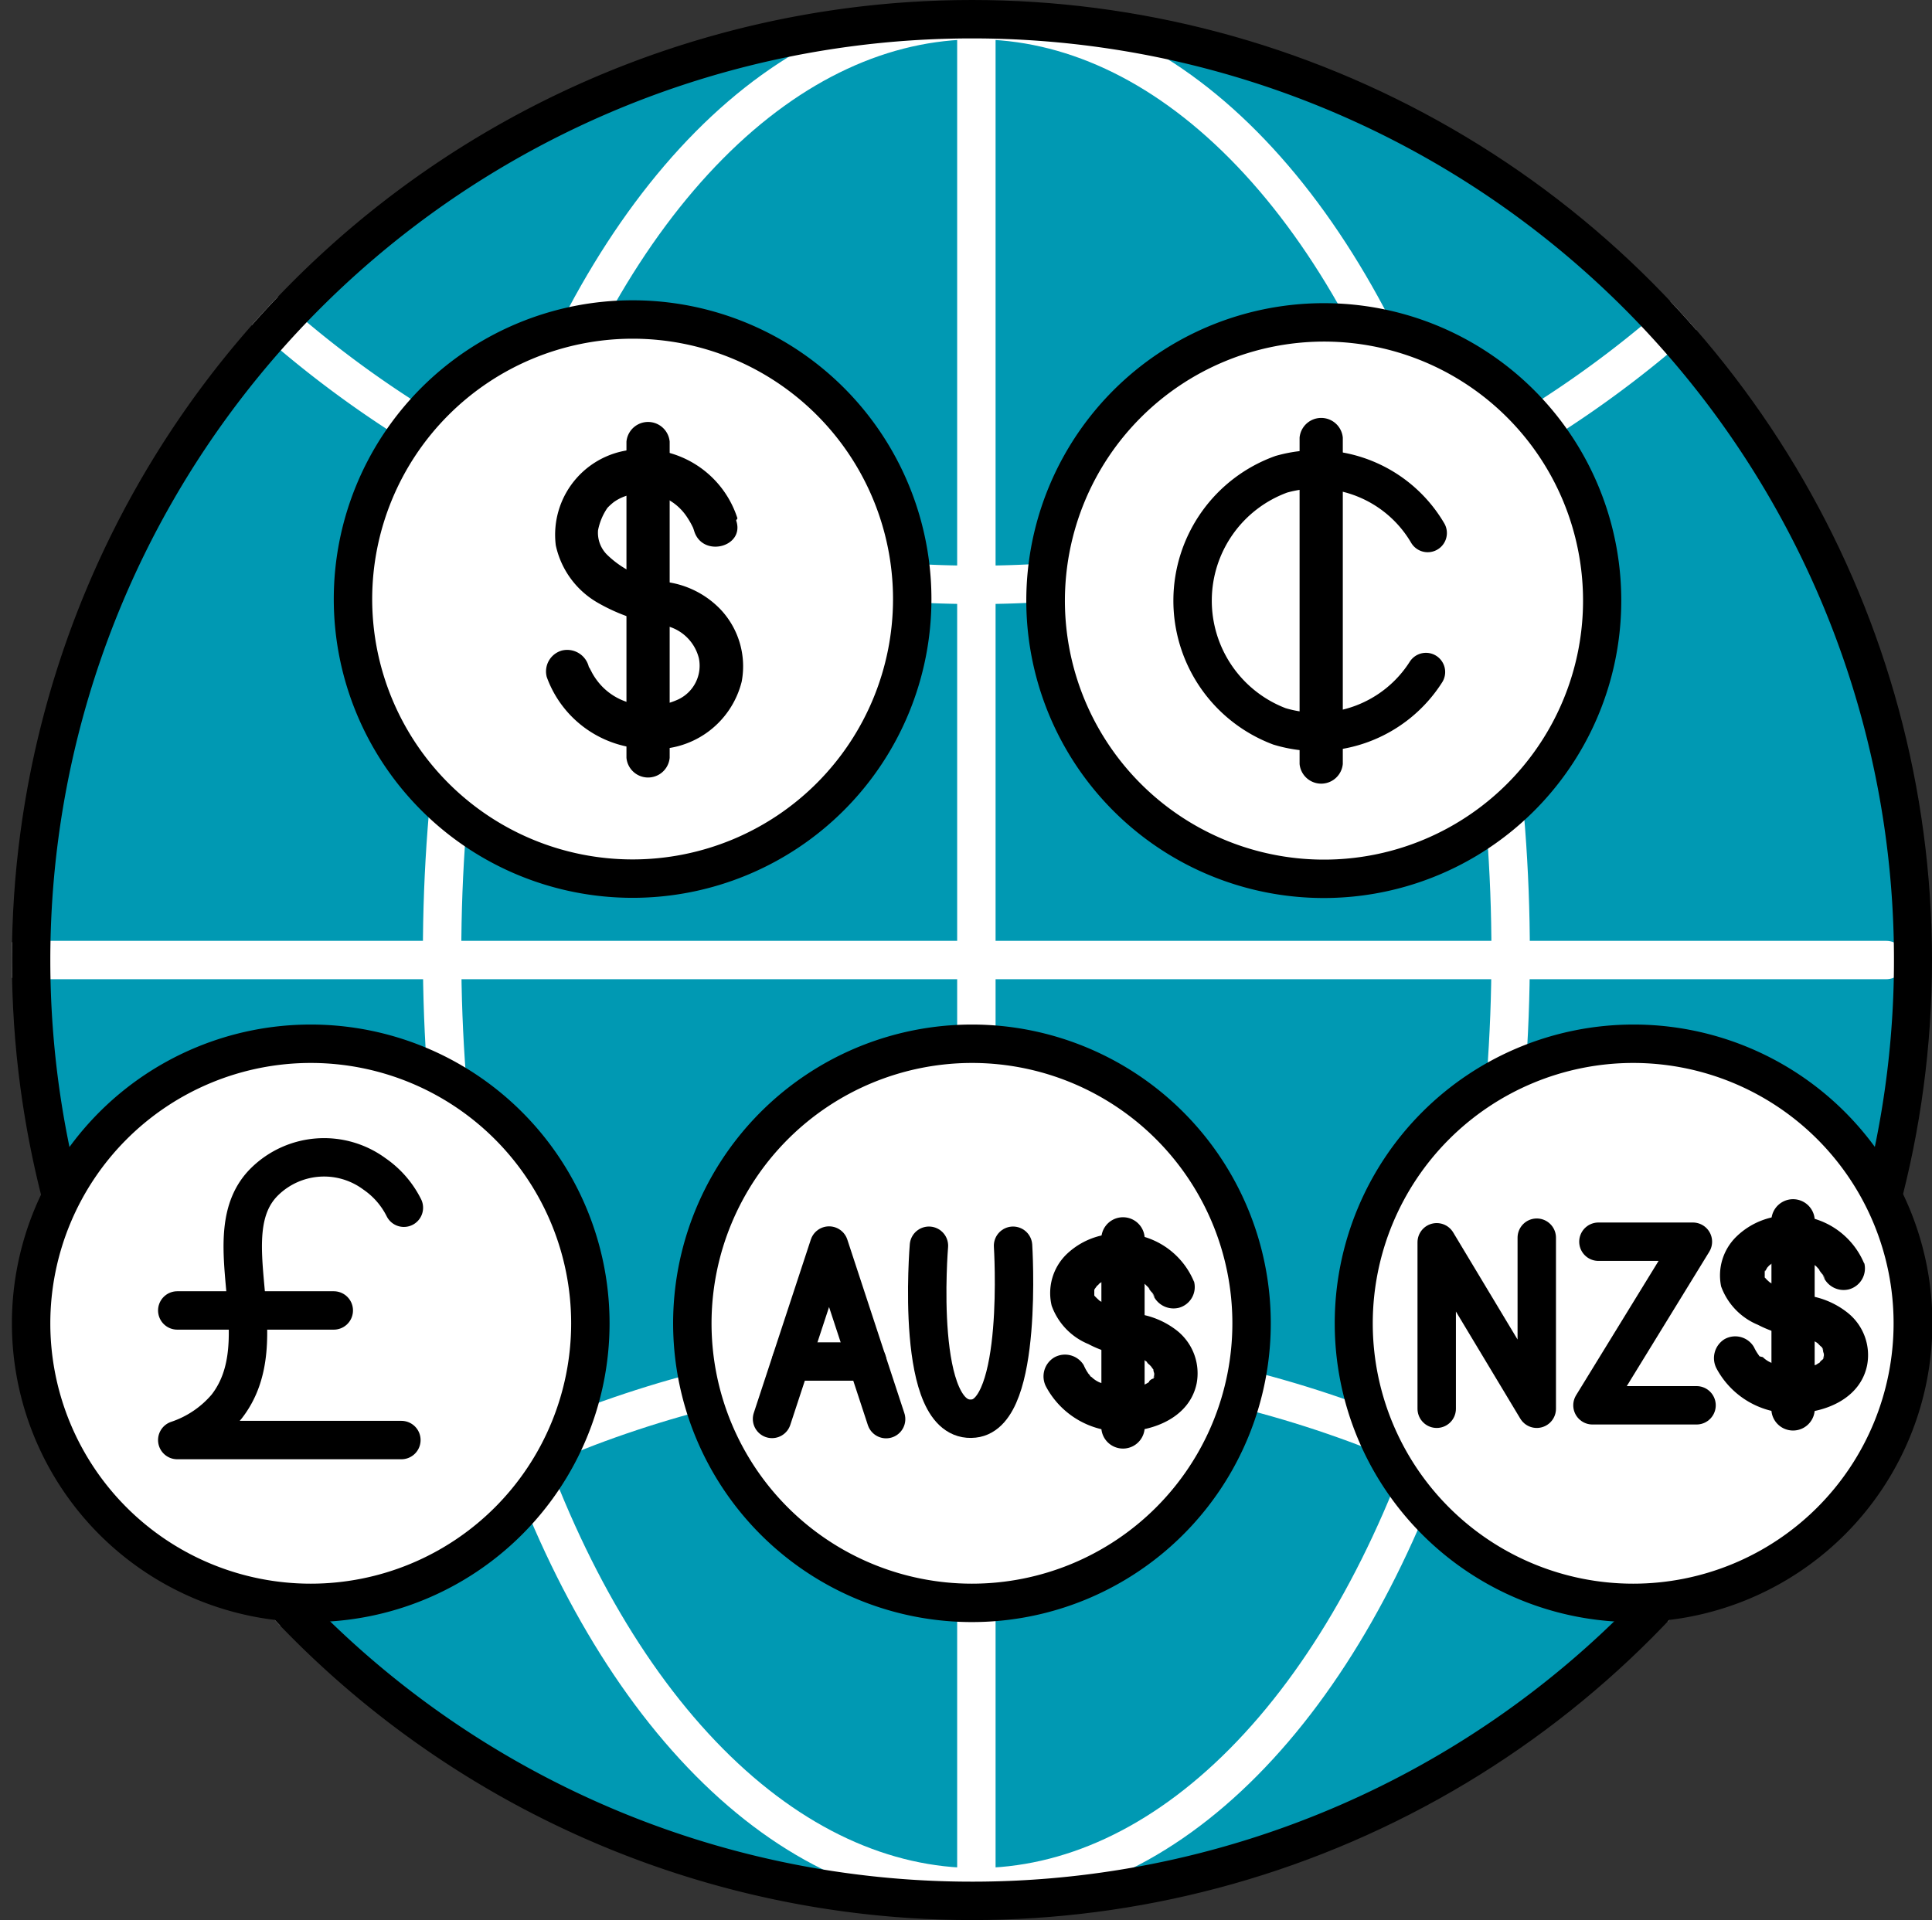 <svg xmlns="http://www.w3.org/2000/svg" xmlns:xlink="http://www.w3.org/1999/xlink" viewBox="0 0 100.6 100"><rect x="0" y="0" width="100.6" height="100" fill="#333333" stroke="none"/><defs><style>.cls-1,.cls-4,.cls-6,.cls-7{fill:none;}.cls-2{clip-path:url(#clip-path);}.cls-3{fill:#0099b3;}.cls-4{stroke:#fff;}.cls-4,.cls-6,.cls-7{stroke-linecap:round;stroke-width:2px;}.cls-4,.cls-6{stroke-linejoin:round;}.cls-5{fill:#fff;}.cls-6,.cls-7{stroke:#000;}.cls-7{stroke-miterlimit:10;}</style><clipPath id="clip-path" transform="translate(0.62 0)"><ellipse class="cls-1" cx="49.99" cy="50" rx="49.99" ry="50"/></clipPath></defs><g id="レイヤー_2" data-name="レイヤー 2"><g id="レイヤー_1-2" data-name="レイヤー 1"><g class="cls-2"><ellipse class="cls-3" cx="50.81" cy="49.96" rx="48.84" ry="48.32"/><line class="cls-4" x1="1" y1="50" x2="98.22" y2="50"/><line class="cls-4" x1="50.84" y1="1.19" x2="50.84" y2="98.89"/><ellipse class="cls-4" cx="50.84" cy="49.67" rx="27.82" ry="48.62"/><path class="cls-4" d="M1.62,1.46a55.18,55.18,0,0,0,48.68,29,55.19,55.19,0,0,0,48.54-29" transform="translate(0.62 0)"/><path class="cls-4" d="M1.62,96.06c1.38-2,18.15-25.42,48.61-25.42S97.46,94.06,98.84,96.06" transform="translate(0.62 0)"/><path d="M50,2A48,48,0,1,1,2,50,48,48,0,0,1,50,2m0-2a50,50,0,1,0,50,50A50,50,0,0,0,50,0Z" transform="translate(0.62 0)"/></g><path class="cls-5" d="M32.32,45.76A14.56,14.56,0,1,1,46.88,31.2,14.57,14.57,0,0,1,32.32,45.76Z" transform="translate(0.62 0)"/><path d="M32.32,17.64A13.56,13.56,0,1,1,18.76,31.2,13.57,13.57,0,0,1,32.32,17.64m0-2A15.56,15.56,0,1,0,47.88,31.2,15.56,15.56,0,0,0,32.32,15.64Z" transform="translate(0.62 0)"/><path d="M37.78,27a5.17,5.17,0,0,0-5-3.6,4.45,4.45,0,0,0-4.46,5,4.55,4.55,0,0,0,2.2,3A9.58,9.58,0,0,0,34,32.58a2.31,2.31,0,0,1,1.77,1.7,1.94,1.94,0,0,1-1.08,2.15,3.58,3.58,0,0,1-2.75.1,3.19,3.19,0,0,1-1.19-.76,3.37,3.37,0,0,1-.53-.71l-.12-.23c-.12-.22,0,.1-.08-.17a1.16,1.16,0,0,0-1.38-.78,1.13,1.13,0,0,0-.79,1.38A5.66,5.66,0,0,0,33.1,39,4.64,4.64,0,0,0,38,35.5a4.32,4.32,0,0,0-1.11-3.77A4.78,4.78,0,0,0,34,30.3,5.08,5.08,0,0,1,31,28.9a1.61,1.61,0,0,1-.48-1.28,3.1,3.1,0,0,1,.49-1.17c.11-.23-.35.33,0,0a3.08,3.08,0,0,1,.33-.3,2.33,2.33,0,0,1,.9-.39,2.86,2.86,0,0,1,1.71.15,2.77,2.77,0,0,1,1.19,1,4.42,4.42,0,0,1,.34.6c0,.05.1.21,0,0l.06.19c.47,1.36,2.65.77,2.17-.6Z" transform="translate(0.62 0)"/><path d="M32,23V39.47a1.13,1.13,0,0,0,2.25,0V23A1.13,1.13,0,0,0,32,23Z" transform="translate(0.62 0)"/><path class="cls-5" d="M15.56,83.48A14.56,14.56,0,1,1,30.12,68.92,14.57,14.57,0,0,1,15.56,83.48Z" transform="translate(0.62 0)"/><path d="M15.56,55.36A13.56,13.56,0,1,1,2,68.92,13.57,13.57,0,0,1,15.56,55.36m0-2A15.56,15.56,0,1,0,31.12,68.92,15.56,15.56,0,0,0,15.56,53.36Z" transform="translate(0.62 0)"/><path class="cls-6" d="M20.41,62.9a4.67,4.67,0,0,0-1.53-1.76,4.42,4.42,0,0,0-5.71.39c-2.8,2.73.76,8.23-2,11.74A5.76,5.76,0,0,1,8.61,75H20.28" transform="translate(0.62 0)"/><line class="cls-6" x1="9.23" y1="68.25" x2="17.38" y2="68.25"/><path class="cls-5" d="M68.31,45.76A14.49,14.49,0,1,1,82.8,31.27,14.5,14.5,0,0,1,68.31,45.76Z" transform="translate(0.62 0)"/><path d="M68.31,17.79A13.49,13.49,0,1,1,54.83,31.27,13.5,13.5,0,0,1,68.31,17.79m0-2A15.49,15.49,0,1,0,83.8,31.27,15.48,15.48,0,0,0,68.31,15.79Z" transform="translate(0.62 0)"/><path class="cls-7" d="M73.72,27.76A6.71,6.71,0,0,0,66.1,24.7,7,7,0,0,0,66,37.83,6.73,6.73,0,0,0,73.63,35" transform="translate(0.62 0)"/><path d="M67.05,22.79v17a1.13,1.13,0,0,0,2.25,0v-17a1.13,1.13,0,0,0-2.25,0Z" transform="translate(0.62 0)"/><path class="cls-5" d="M50,83.48A14.56,14.56,0,1,1,64.55,68.92,14.57,14.57,0,0,1,50,83.48Z" transform="translate(0.62 0)"/><path d="M50,55.36A13.56,13.56,0,1,1,36.43,68.92,13.57,13.57,0,0,1,50,55.36m0-2A15.56,15.56,0,1,0,65.55,68.92,15.56,15.56,0,0,0,50,53.36Z" transform="translate(0.62 0)"/><polyline class="cls-6" points="40.2 73.9 43.17 64.87 46.14 73.91"/><line class="cls-6" x1="41.19" y1="70.91" x2="45.16" y2="70.91"/><path class="cls-6" d="M47.75,64.88s-.79,9.35,2.33,9c2.61-.27,2.05-9,2.05-9" transform="translate(0.62 0)"/><path d="M61.55,66.75a4.06,4.06,0,0,0-3.91-2.5,3.87,3.87,0,0,0-2.73,1.08A2.82,2.82,0,0,0,54.14,68a3.4,3.4,0,0,0,1.91,2,5.5,5.5,0,0,0,1.42.52c.39.08.79.1,1.17.2a1.22,1.22,0,0,1,.27.09c-.23-.1.08,0,.11.07a.72.72,0,0,1,.19.13c-.08-.15-.2-.18-.06,0a1.29,1.29,0,0,1,.17.16s.18.26.06.06l.1.18c-.12-.23.05.28,0,.09v.13c0-.1,0-.09,0,0-.13.3.12-.13,0,.1l-.09.14c-.11.19.17-.13,0-.06s-.27.25-.09.11a2.26,2.26,0,0,1-.26.16c-.16.11-.07,0,0,0a2.65,2.65,0,0,1-.37.12l-.27.06c-.25,0,.22,0-.08,0l-.41,0a3.16,3.16,0,0,1-1.09-.2c-.27-.08.19.11,0,0L56.64,72a1.41,1.41,0,0,1-.43-.29c-.05,0-.09-.11-.14-.15s-.09-.1,0,0L56,71.46a2.47,2.47,0,0,1-.19-.36,1.14,1.14,0,0,0-1.54-.4,1.15,1.15,0,0,0-.41,1.54,4.41,4.41,0,0,0,4,2.31c1.61,0,3.47-.75,3.83-2.5a2.84,2.84,0,0,0-1-2.73,4.31,4.31,0,0,0-2.31-.92,4,4,0,0,1-1.13-.32l-.37-.19-.25-.15c-.1-.08-.11-.08,0,0l-.15-.14-.12-.12c.12.11-.16-.17,0,0l0-.1c0,.1,0,.08,0-.06V67.2c0,.12,0,.11,0,0s0-.11,0,0c0-.07.09-.14.13-.22s-.17.14,0,0,.07-.07.1-.1.22-.16.07-.06c0,0,.39-.22.21-.14a2.6,2.6,0,0,1,.65-.17c-.22,0,.15,0,.16,0a2.26,2.26,0,0,1,.45,0c-.05,0-.18,0,0,0a3.15,3.15,0,0,1,.44.11c-.17-.06.15.08.15.08l.27.16c-.2-.13,0,0,.06.07a2.83,2.83,0,0,1,.24.25c-.21-.22,0,.07.09.15s.21.47,0,0a1.16,1.16,0,0,0,1.39.78,1.12,1.12,0,0,0,.78-1.38Z" transform="translate(0.62 0)"/><path d="M56.73,64.42v10a1.13,1.13,0,0,0,2.25,0v-10a1.13,1.13,0,0,0-2.25,0Z" transform="translate(0.62 0)"/><circle class="cls-5" cx="85.04" cy="68.92" r="14.56"/><path d="M84.42,55.36A13.56,13.56,0,1,1,70.86,68.92,13.57,13.57,0,0,1,84.42,55.36m0-2A15.56,15.56,0,1,0,100,68.92,15.55,15.55,0,0,0,84.42,53.36Z" transform="translate(0.62 0)"/><polyline class="cls-6" points="74.81 73.37 74.81 64.7 80.02 73.37 80.02 64.46"/><polyline class="cls-6" points="83.23 64.67 88.15 64.67 82.92 73.19 88.34 73.19"/><path d="M96.45,65.81a4.06,4.06,0,0,0-3.91-2.5,3.87,3.87,0,0,0-2.73,1.08A2.82,2.82,0,0,0,89,67a3.43,3.43,0,0,0,1.92,2,5.89,5.89,0,0,0,1.42.52c.38.07.78.09,1.17.19.09,0,.18,0,.27.09-.23-.09.08,0,.1.07a.59.59,0,0,1,.19.13c-.08-.15-.19-.18,0,0a1.29,1.29,0,0,0,.17.16s.17.26,0,.06a1.74,1.74,0,0,1,.11.18c-.12-.23.05.28,0,.09v.13c0-.1,0-.09,0,0-.12.3.12-.14,0,.09l-.09.14c-.11.2.17-.13.05-.06s-.27.26-.09.11c-.08.07-.18.11-.26.17s-.07,0,0,0a2.4,2.4,0,0,1-.38.12,2.61,2.61,0,0,1-.27.06c-.24.06.22,0-.07,0l-.41,0a3.12,3.12,0,0,1-1.09-.2c-.28-.08.19.11,0,0l-.14-.08a1.41,1.41,0,0,1-.43-.29L91,70.64c-.08-.1-.09-.1,0,0l-.09-.13a2.43,2.43,0,0,1-.2-.35,1.13,1.13,0,0,0-1.54-.41,1.16,1.16,0,0,0-.4,1.54,4.41,4.41,0,0,0,4,2.31c1.62,0,3.47-.74,3.83-2.49a2.82,2.82,0,0,0-1-2.73,4.31,4.31,0,0,0-2.31-.93,4,4,0,0,1-1.13-.31l-.37-.2-.25-.15c-.11-.07-.11-.08,0,0l-.15-.13-.12-.13c.11.11-.17-.16,0,0l0-.11v-.17c0,.12,0,.11,0,0s.06-.11,0,0l.13-.23c.13-.21-.16.14,0,0l.1-.11s.22-.16.06-.06c0,0,.4-.21.22-.14a2.83,2.83,0,0,1,.65-.17c-.23,0,.15,0,.16,0a3.39,3.39,0,0,1,.45,0c-.06,0-.18,0,0,0a3,3,0,0,1,.43.12l.16.07.26.17c-.19-.14,0,0,.07.06l.23.25c-.2-.22,0,.07.09.16s.22.47,0,0a1.15,1.15,0,0,0,1.38.78,1.13,1.13,0,0,0,.79-1.38Z" transform="translate(0.62 0)"/><path d="M91.62,63.48v10a1.13,1.13,0,0,0,2.25,0v-10a1.13,1.13,0,0,0-2.25,0Z" transform="translate(0.62 0)"/></g></g></svg>